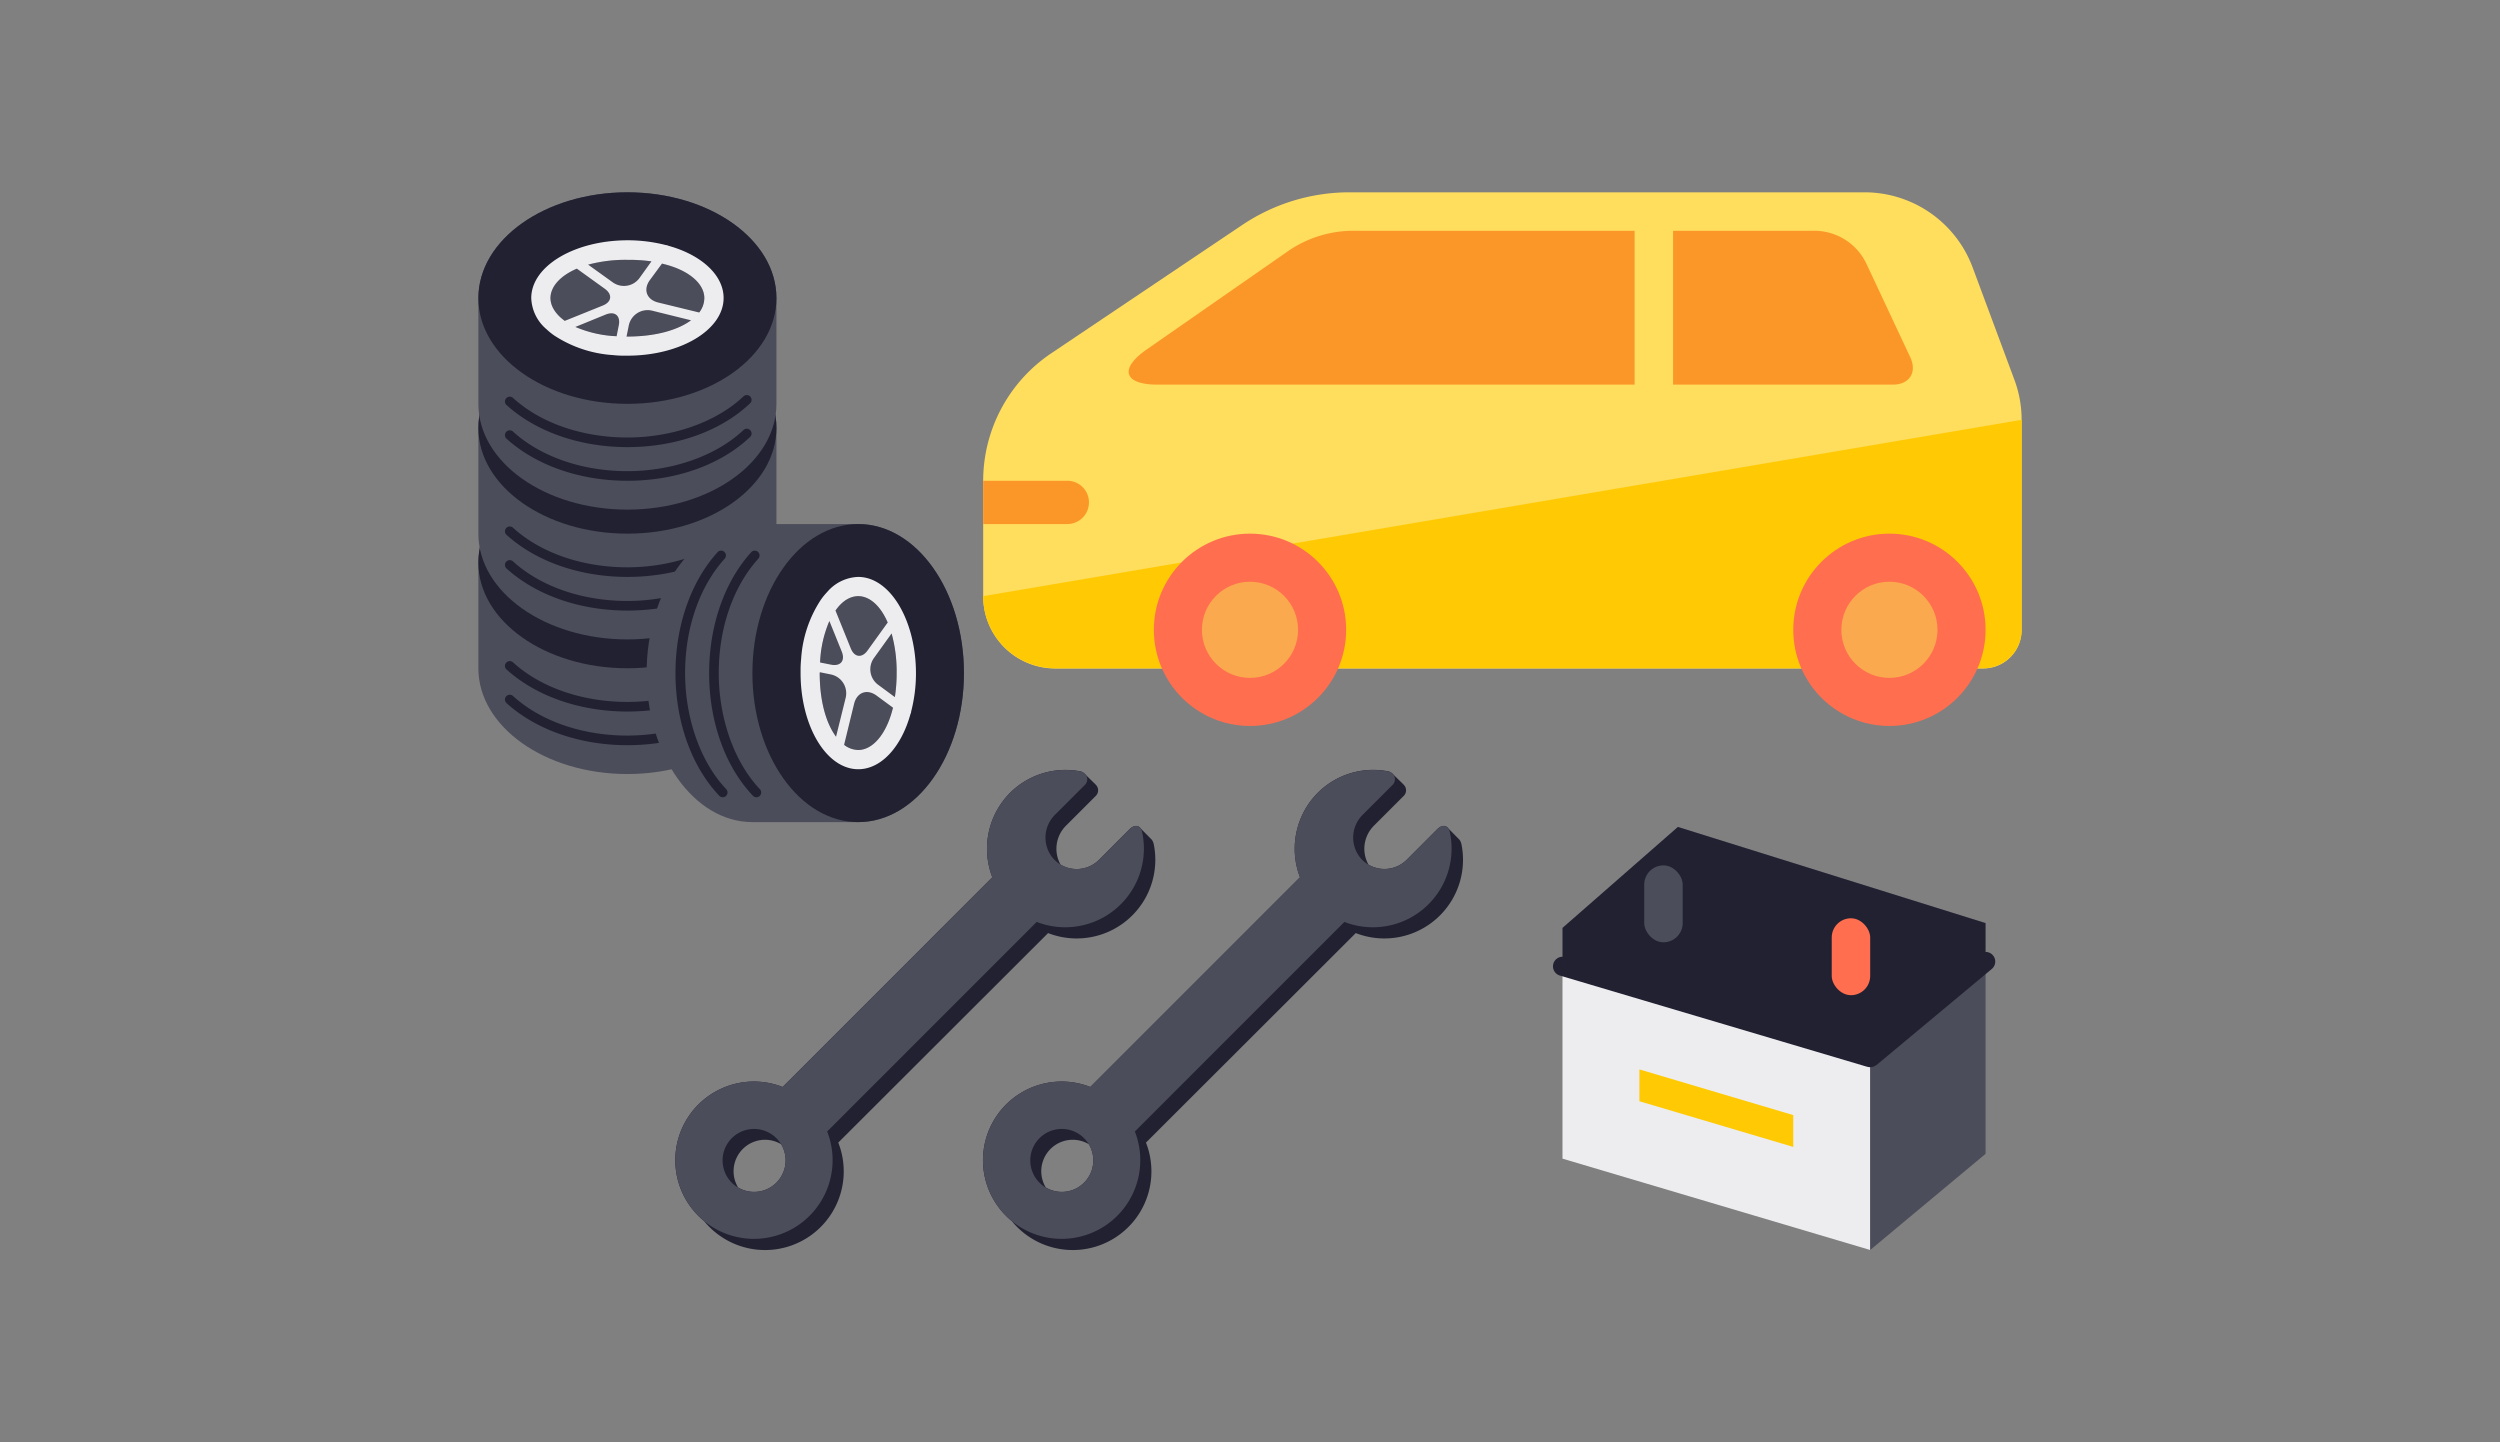 <svg xmlns="http://www.w3.org/2000/svg" viewBox="0 0 520 300"><rect x="0" y="0" width="520" height="300" fill="#808080" stroke="none"/><defs><style>.a{fill:#ffdd5d;}.b{fill:#ffca03;}.c{fill:#ff6e4e;}.d{fill:#fba94e;}.e{fill:#fb9728;}.f{fill:#4c4d5a;}.g{fill:#212132;}.h{fill:#ededef;}.i{fill:none;}</style></defs><title>apoyar</title><path class="a" d="M419,79l-8.67-23.32A24,24,0,0,0,387.82,40H280.69a40,40,0,0,0-22.31,6.8L218.65,73.49a32,32,0,0,0-14.15,26.56v24a15,15,0,0,0,15,15h193a8,8,0,0,0,8-8V87.32A23.92,23.92,0,0,0,419,79Z"/><path class="b" d="M204.5,124a15,15,0,0,0,15,15h193a8,8,0,0,0,8-8V87.32Z"/><circle class="c" cx="260" cy="131" r="20"/><circle class="d" cx="260" cy="131" r="10"/><circle class="c" cx="393" cy="131" r="20"/><circle class="d" cx="393" cy="131" r="10"/><path class="e" d="M340,80H240.75c-7,0-8-3.28-2.28-7.28L267.82,52.3A24,24,0,0,1,281.53,48H340Z"/><path class="e" d="M393.71,80H348V48h29.37a12,12,0,0,1,10.87,6.91l9.09,19.39C398.8,77.44,397.17,80,393.71,80Z"/><path class="e" d="M222,109H204.5v-9H222a4.49,4.49,0,0,1,4.5,4.5h0A4.49,4.49,0,0,1,222,109Z"/><path class="f" d="M99.5,117v22c0,12.15,13.88,22,31,22s31-9.85,31-22V117c0-12.15-13.88-22-31-22S99.5,104.85,99.5,117Z"/><ellipse class="g" cx="130.5" cy="117" rx="31" ry="22"/><path class="g" d="M156.33,138.17a1,1,0,0,1-.31.72c-6.1,5.79-15.4,9.11-25.52,9.11-9.87,0-19-3.19-25.14-8.75a1,1,0,0,1-.07-1.41,1,1,0,0,1,1.42-.07C112.45,143,121.12,146,130.5,146s18.5-3.2,24.15-8.56a1,1,0,0,1,1.68.73Z"/><path class="g" d="M156.33,145.17a1,1,0,0,1-.31.72c-6.1,5.79-15.4,9.11-25.52,9.11-9.87,0-19-3.19-25.14-8.75a1,1,0,0,1-.07-1.41,1,1,0,0,1,1.42-.07C112.45,150,121.12,153,130.5,153s18.5-3.2,24.15-8.56a1,1,0,0,1,1.68.73Z"/><path class="f" d="M146.5,117c0,4-5.84,8-16,8s-16-4-16-8,5.79-8,16-8S146.5,113,146.5,117Z"/><path class="h" d="M110.5,117a8.87,8.87,0,0,0,3.15,6.46,13.91,13.91,0,0,0,1.61,1.31,25.3,25.3,0,0,0,12.25,4.09q1,.1,2,.12c.33,0,.65,0,1,0,11.05,0,20-5.37,20-12,0-4.81-4.71-9-11.52-10.87a1,1,0,0,0-.48-.13,31.75,31.75,0,0,0-8-1C119.45,105,110.5,110.37,110.5,117Zm25-7.63L133,112.85a4,4,0,0,1-5.56.87l-5.11-3.67a29.76,29.76,0,0,1,8.22-1A32.49,32.49,0,0,1,135.52,109.37Zm-21,7.61c0-2.29,1.92-4.59,5.49-6.12l5.82,4.19c1.62,1.17,1.44,2.73-.42,3.48l-7.91,3.19C115.53,120.34,114.5,118.65,114.5,117Zm5.18,6,6.36-2.57c1.89-.76,3.11.25,2.71,2.25l-.45,2.26A24.29,24.29,0,0,1,119.68,123Zm10.82,2h-.18l.46-2.28a4,4,0,0,1,4.87-3.1l8.08,2C141.07,123.58,136.55,125,130.5,125Zm16-8a4.91,4.91,0,0,1-1.08,3l-8.53-2.08c-2.4-.59-3.17-2.7-1.7-4.69l2.5-3.4C143.37,111.14,146.5,114.07,146.5,117Z"/><path class="f" d="M99.5,89v22c0,12.15,13.88,22,31,22s31-9.85,31-22V89c0-12.15-13.88-22-31-22S99.5,76.85,99.5,89Z"/><ellipse class="g" cx="130.5" cy="89" rx="31" ry="22"/><path class="g" d="M156.33,110.17a1,1,0,0,1-.31.72c-6.1,5.79-15.4,9.11-25.52,9.11-9.87,0-19-3.19-25.14-8.75a1,1,0,0,1-.07-1.41,1,1,0,0,1,1.42-.07C112.45,115,121.12,118,130.5,118s18.5-3.2,24.15-8.56a1,1,0,0,1,1.68.73Z"/><path class="g" d="M156.33,117.17a1,1,0,0,1-.31.72c-6.1,5.79-15.4,9.11-25.52,9.11-9.87,0-19-3.19-25.14-8.75a1,1,0,0,1-.07-1.41,1,1,0,0,1,1.42-.07C112.45,122,121.12,125,130.5,125s18.5-3.2,24.15-8.56a1,1,0,0,1,1.68.73Z"/><path class="f" d="M146.5,89c0,4-5.84,8-16,8s-16-4-16-8,5.79-8,16-8S146.5,85,146.5,89Z"/><path class="h" d="M110.5,89a8.87,8.87,0,0,0,3.15,6.46,13.91,13.91,0,0,0,1.61,1.31,25.3,25.3,0,0,0,12.25,4.09q1,.11,2,.12c.33,0,.65,0,1,0,11.05,0,20-5.37,20-12,0-4.81-4.71-9-11.52-10.87a1,1,0,0,0-.48-.13,31.75,31.75,0,0,0-8-1C119.45,77,110.5,82.37,110.5,89Zm25-7.63L133,84.85a4,4,0,0,1-5.56.87l-5.11-3.67a29.76,29.76,0,0,1,8.22-1A32.49,32.49,0,0,1,135.52,81.37ZM114.5,89c0-2.29,1.92-4.59,5.49-6.12l5.82,4.19c1.62,1.17,1.44,2.73-.42,3.48l-7.91,3.19C115.53,92.34,114.5,90.65,114.5,89Zm5.18,6L126,92.42c1.89-.76,3.11.25,2.71,2.25l-.45,2.26A24.29,24.29,0,0,1,119.68,95Zm10.82,2h-.18l.46-2.28a4,4,0,0,1,4.87-3.1l8.08,2C141.07,95.58,136.55,97,130.5,97Zm16-8a4.91,4.91,0,0,1-1.08,3l-8.53-2.08c-2.4-.59-3.17-2.7-1.7-4.69l2.5-3.4C143.37,83.14,146.5,86.07,146.5,89Z"/><path class="f" d="M99.5,62V84c0,12.15,13.88,22,31,22s31-9.85,31-22V62c0-12.15-13.88-22-31-22S99.5,49.85,99.5,62Z"/><ellipse class="g" cx="130.5" cy="62" rx="31" ry="22"/><path class="g" d="M156.33,83.17a1,1,0,0,1-.31.72c-6.1,5.79-15.4,9.11-25.52,9.11-9.87,0-19-3.19-25.14-8.75a1,1,0,0,1-.07-1.41,1,1,0,0,1,1.42-.07C112.45,88,121.12,91,130.5,91s18.5-3.2,24.15-8.56a1,1,0,0,1,1.68.73Z"/><path class="g" d="M156.33,90.17a1,1,0,0,1-.31.72c-6.1,5.79-15.4,9.11-25.52,9.11-9.87,0-19-3.19-25.14-8.75a1,1,0,0,1-.07-1.41,1,1,0,0,1,1.42-.07C112.45,95,121.12,98,130.5,98s18.5-3.2,24.15-8.56a1,1,0,0,1,1.68.73Z"/><path class="f" d="M146.5,62c0,4-5.84,8-16,8s-16-4-16-8,5.79-8,16-8S146.5,58,146.5,62Z"/><path class="h" d="M110.5,62a8.87,8.87,0,0,0,3.15,6.46,13.91,13.91,0,0,0,1.61,1.31,25.3,25.3,0,0,0,12.25,4.09q1,.11,2,.12c.33,0,.65,0,1,0,11.05,0,20-5.37,20-12,0-4.81-4.71-9-11.52-10.87a1,1,0,0,0-.48-.13,31.75,31.75,0,0,0-8-1C119.45,50,110.5,55.37,110.5,62Zm25-7.63L133,57.85a4,4,0,0,1-5.56.87l-5.11-3.67a29.76,29.76,0,0,1,8.22-1A32.49,32.49,0,0,1,135.52,54.37ZM114.5,62c0-2.29,1.92-4.59,5.49-6.12l5.82,4.19c1.62,1.17,1.44,2.73-.42,3.48l-7.91,3.19C115.53,65.34,114.5,63.65,114.5,62Zm5.18,6L126,65.42c1.89-.76,3.11.25,2.71,2.25l-.45,2.26A24.29,24.29,0,0,1,119.68,68Zm10.82,2h-.18l.46-2.28a4,4,0,0,1,4.87-3.1l8.08,2C141.07,68.58,136.55,70,130.5,70Zm16-8a4.91,4.91,0,0,1-1.08,3l-8.53-2.08c-2.4-.59-3.17-2.7-1.7-4.69l2.5-3.4C143.37,56.14,146.5,59.07,146.5,62Z"/><path class="f" d="M178.5,109h-22c-12.15,0-22,13.88-22,31s9.85,31,22,31h22c12.15,0,22-13.88,22-31S190.65,109,178.5,109Z"/><ellipse class="g" cx="178.5" cy="140" rx="22" ry="31"/><path class="g" d="M157.33,165.83a1,1,0,0,1-.72-.31c-5.79-6.1-9.11-15.4-9.11-25.52,0-9.87,3.19-19,8.75-25.14a1,1,0,0,1,1.41-.07,1,1,0,0,1,.07,1.42C152.5,122,149.5,130.62,149.5,140s3.2,18.5,8.56,24.15a1,1,0,0,1-.73,1.68Z"/><path class="g" d="M150.33,165.83a1,1,0,0,1-.72-.31c-5.79-6.1-9.11-15.4-9.11-25.52,0-9.87,3.19-19,8.75-25.14a1,1,0,0,1,1.41-.07,1,1,0,0,1,.07,1.42C145.5,122,142.5,130.62,142.5,140s3.2,18.5,8.56,24.15a1,1,0,0,1-.73,1.68Z"/><path class="f" d="M178.5,156c-4,0-8-5.84-8-16s4.05-16,8-16,8,5.79,8,16S182.5,156,178.5,156Z"/><path class="h" d="M178.5,120a8.87,8.87,0,0,0-6.46,3.15,13.91,13.91,0,0,0-1.31,1.61A25.3,25.3,0,0,0,166.64,137q-.1,1-.12,2c0,.33,0,.65,0,1,0,11.05,5.37,20,12,20,4.81,0,9-4.71,10.87-11.52a1,1,0,0,0,.13-.48,31.75,31.75,0,0,0,1-8C190.5,129,185.13,120,178.5,120Zm7.63,25-3.48-2.57a4,4,0,0,1-.87-5.56l3.67-5.11A29.76,29.76,0,0,1,186.5,140,32.49,32.49,0,0,1,186.13,145Zm-7.61-21c2.29,0,4.59,1.92,6.12,5.49l-4.19,5.82c-1.17,1.62-2.73,1.44-3.48-.42L173.78,127C175.16,125,176.85,124,178.52,124Zm-6,5.18,2.57,6.36c.76,1.89-.25,3.11-2.25,2.71l-2.26-.45A24.29,24.29,0,0,1,172.51,129.18Zm-2,10.82v-.18l2.28.46a4,4,0,0,1,3.1,4.87l-2,8.08C171.92,150.57,170.5,146.05,170.5,140Zm8,16a4.91,4.91,0,0,1-2.95-1.08l2.08-8.53c.59-2.4,2.7-3.17,4.69-1.7l3.4,2.5C184.36,152.87,181.43,156,178.5,156Z"/><polygon class="h" points="389 260 325 241 325 201 389 220 389 260"/><polygon class="b" points="341 229.06 341 222.44 373 231.94 373 238.56 341 229.06"/><polygon class="f" points="389 260 413 240 413 200 389 220 389 260"/><path class="g" d="M414.54,198.72A2,2,0,0,0,413,198v-6l-64-20-24,21v6a2,2,0,0,0-.57,3.91l64,19h.06a2,2,0,0,0,.49.07h0a2.26,2.26,0,0,0,.58-.09l.05,0a1.89,1.89,0,0,0,.49-.25l.08-.06.07,0,24-20A2,2,0,0,0,414.54,198.72Z"/><rect class="f" x="342" y="180" width="8" height="16" rx="4" ry="4"/><rect class="c" x="381" y="191" width="8" height="16" rx="4" ry="4"/><path class="g" d="M237.29,172.35c-.53-.77-1.45-.77-2.37.15l-6.33,6.34a6.57,6.57,0,0,1-8,1,6.78,6.78,0,0,1,1.16-8.12l6.18-6.18a1.63,1.63,0,0,0,.09-2.21c-.23-.28-1.27-1.24-2.23-2.21a2.29,2.29,0,0,0-1-.67A16.33,16.33,0,0,0,210,165a16.5,16.5,0,0,0-3.6,17.48l-43.61,43.61a16.36,16.36,0,0,0-17.54,26.8,15.6,15.6,0,0,0,1.21,1.1,15.73,15.73,0,0,0,1.1,1.22,16.36,16.36,0,0,0,26.8-17.55L218,194.08a16.36,16.36,0,0,0,22-18.39,2.59,2.59,0,0,0-.4-1ZM161.48,246a6.54,6.54,0,0,1-7.95,1,6.54,6.54,0,0,1,8.95-9A6.55,6.55,0,0,1,161.48,246Z"/><path class="f" d="M234.92,172.5l-6.33,6.34a6.55,6.55,0,0,1-9.56-.32,6.69,6.69,0,0,1,.46-9.1l6.18-6.17a1.65,1.65,0,0,0-.87-2.78A16.33,16.33,0,0,0,210,165a16.5,16.5,0,0,0-3.6,17.48l-43.61,43.61a16.36,16.36,0,1,0,9.26,9.26l43.58-43.59a16.37,16.37,0,0,0,22-18.38C237.36,171.68,236.15,171.28,234.92,172.5ZM161.48,246a6.55,6.55,0,1,1,0-9.26A6.54,6.54,0,0,1,161.48,246Z"/><path class="g" d="M301.29,172.35c-.53-.77-1.45-.77-2.37.15l-6.33,6.34a6.57,6.57,0,0,1-7.95,1,6.78,6.78,0,0,1,1.16-8.12l6.18-6.18a1.63,1.63,0,0,0,.09-2.21c-.23-.28-1.27-1.24-2.23-2.21a2.29,2.29,0,0,0-1-.67A16.33,16.33,0,0,0,274,165a16.5,16.5,0,0,0-3.6,17.48l-43.61,43.61a16.36,16.36,0,0,0-17.54,26.8,15.6,15.6,0,0,0,1.21,1.1,15.73,15.73,0,0,0,1.1,1.22,16.36,16.36,0,0,0,26.8-17.55L282,194.08a16.36,16.36,0,0,0,22-18.39,2.59,2.59,0,0,0-.4-1ZM225.48,246a6.54,6.54,0,0,1-7.95,1,6.54,6.54,0,0,1,8.95-9A6.55,6.55,0,0,1,225.48,246Z"/><path class="f" d="M298.92,172.5l-6.33,6.34a6.55,6.55,0,0,1-9.56-.32,6.69,6.69,0,0,1,.46-9.1l6.18-6.17a1.65,1.65,0,0,0-.87-2.78A16.33,16.33,0,0,0,274,165a16.5,16.5,0,0,0-3.6,17.48l-43.61,43.61a16.36,16.36,0,1,0,9.26,9.26l43.58-43.59a16.37,16.37,0,0,0,22-18.38C301.36,171.68,300.15,171.28,298.92,172.5ZM225.48,246a6.55,6.55,0,1,1,0-9.26A6.54,6.54,0,0,1,225.48,246Z"/><rect class="i" width="520" height="300"/></svg>